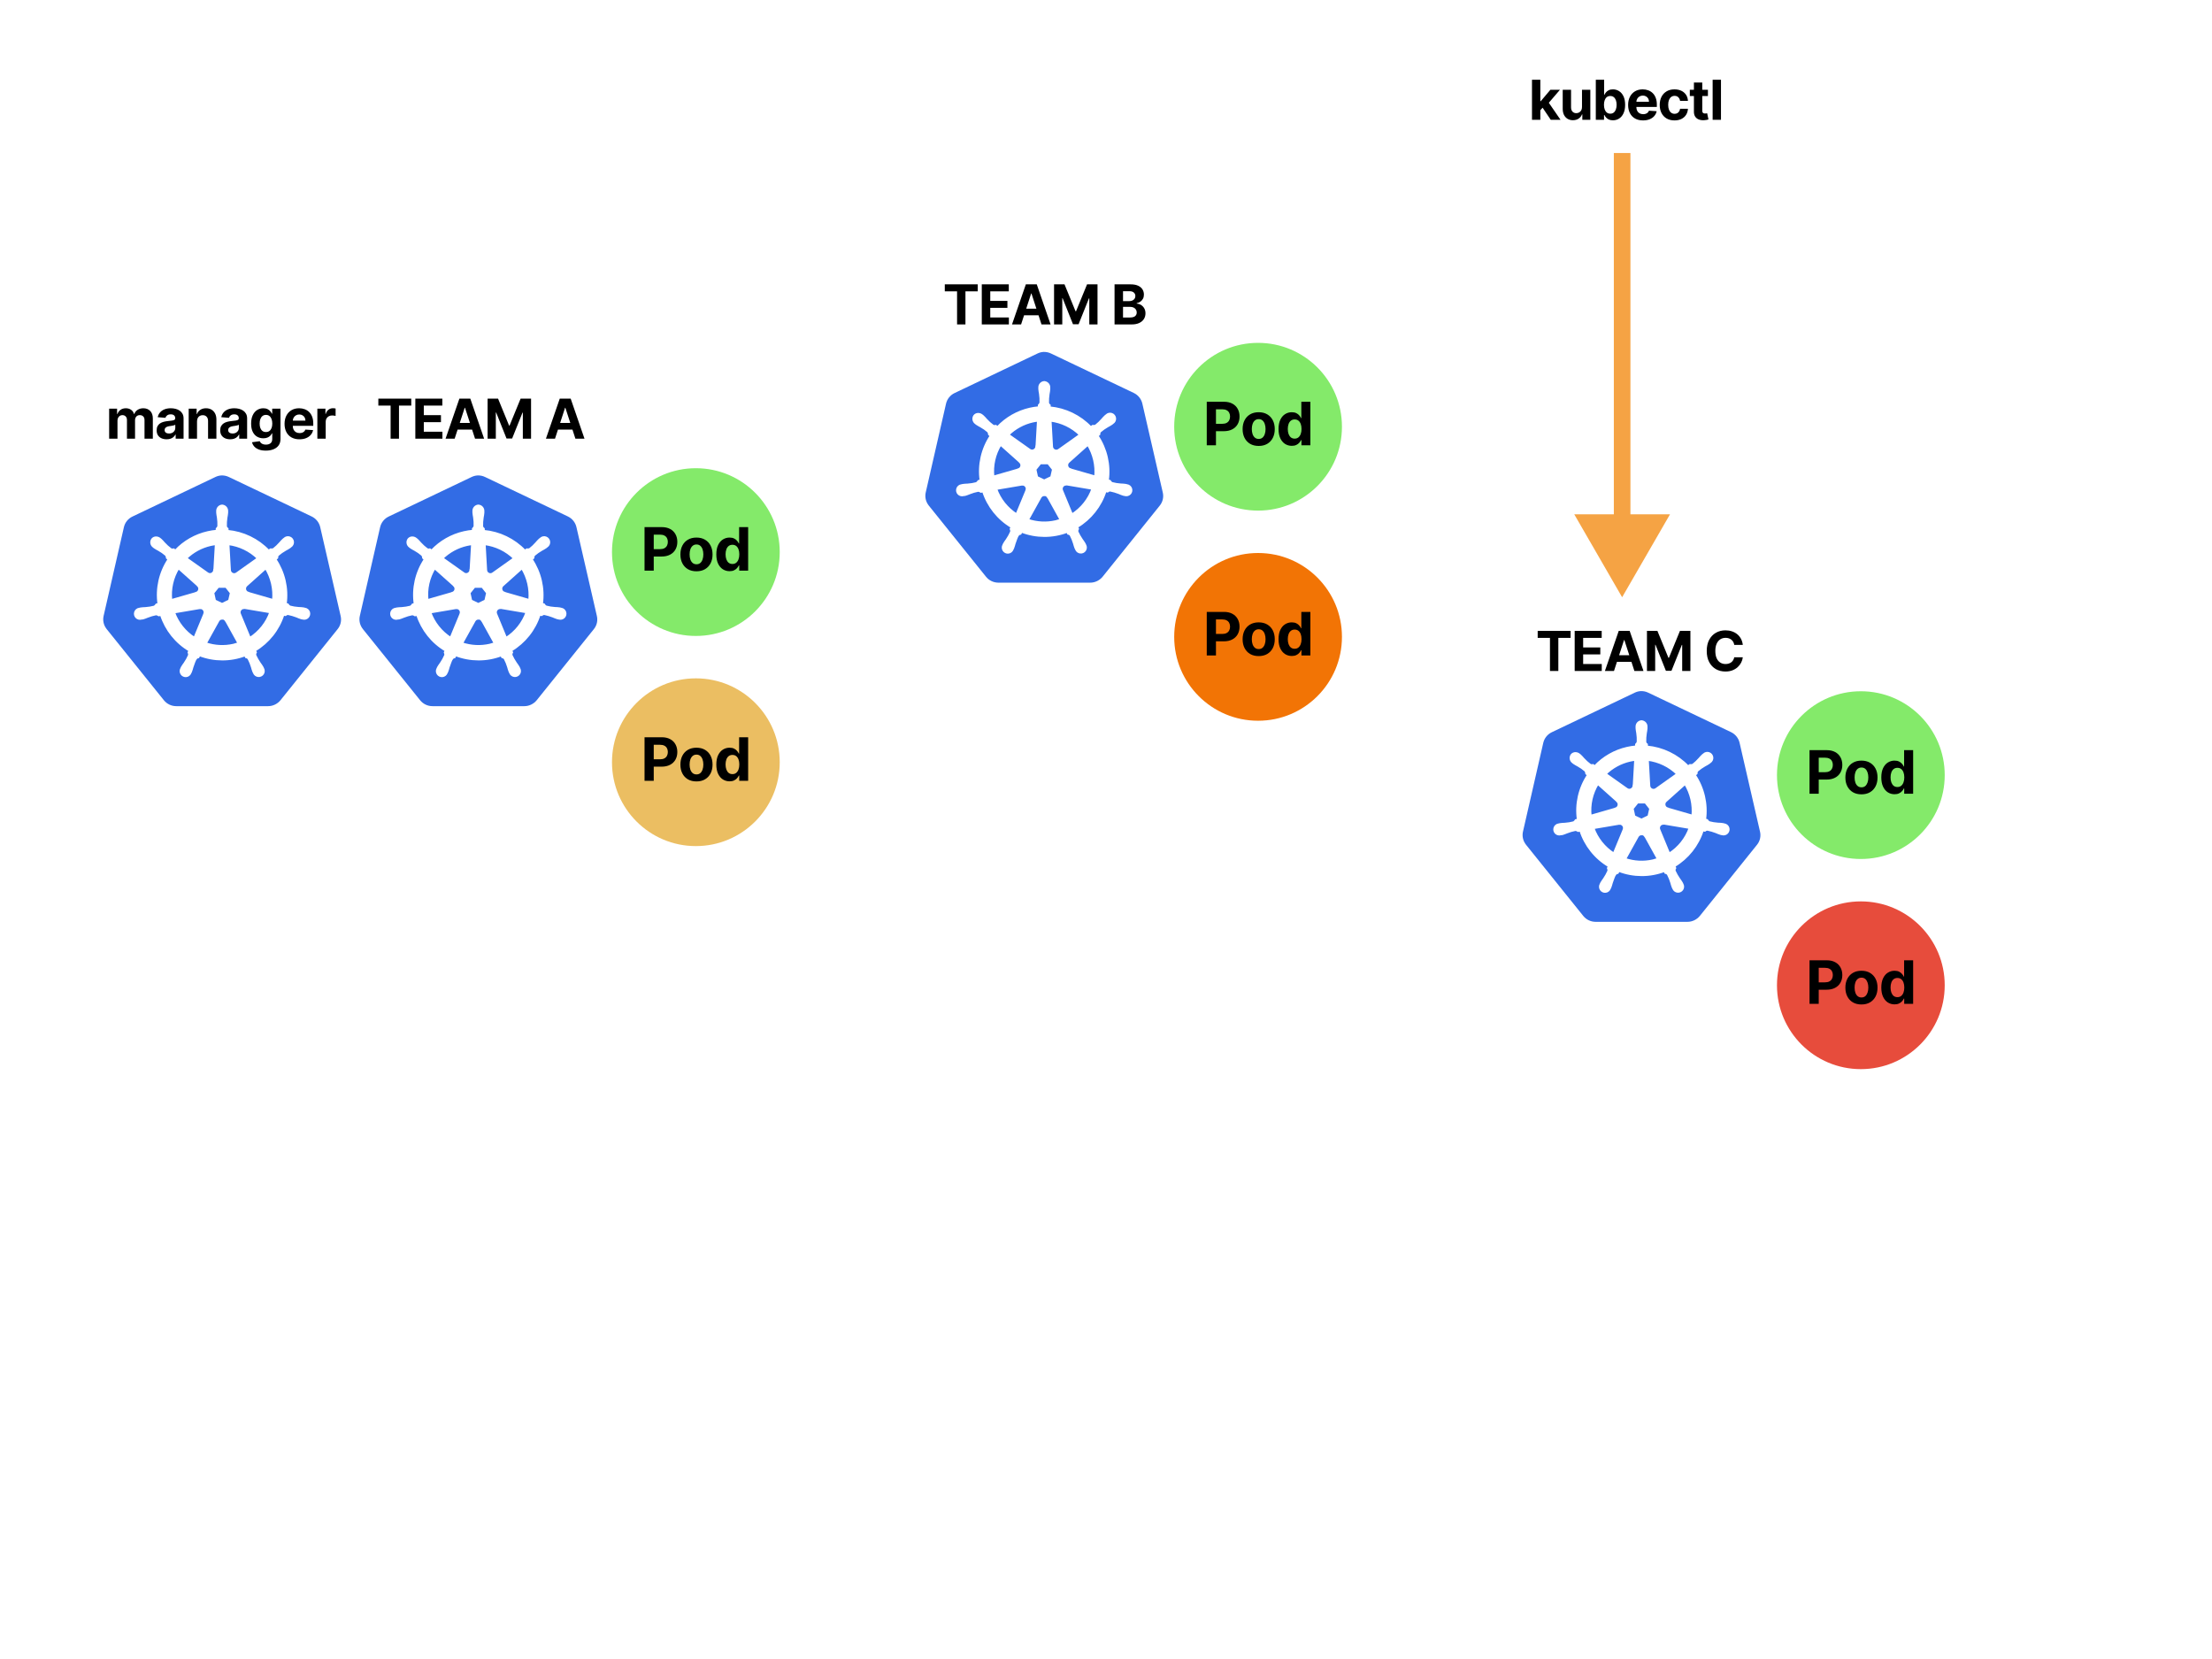 <svg width="1200" height="900" viewBox="0 0 1200 900" fill="none" xmlns="http://www.w3.org/2000/svg">
<g id="1407">
<rect width="1200" height="900" fill="white"/>
<path id="manager" d="M59.211 238V221.691H63.522V224.568H63.713C64.053 223.613 64.619 222.859 65.412 222.307C66.205 221.755 67.153 221.479 68.257 221.479C69.376 221.479 70.328 221.758 71.114 222.317C71.9 222.869 72.423 223.62 72.685 224.568H72.855C73.188 223.634 73.79 222.887 74.66 222.328C75.538 221.762 76.575 221.479 77.771 221.479C79.293 221.479 80.528 221.963 81.477 222.933C82.432 223.896 82.91 225.262 82.91 227.032V238H78.398V227.924C78.398 227.018 78.157 226.338 77.676 225.885C77.194 225.432 76.593 225.205 75.871 225.205C75.049 225.205 74.409 225.467 73.949 225.991C73.489 226.508 73.259 227.191 73.259 228.04V238H68.873V227.828C68.873 227.028 68.643 226.391 68.183 225.917C67.73 225.443 67.132 225.205 66.389 225.205C65.886 225.205 65.433 225.333 65.03 225.588C64.633 225.835 64.318 226.186 64.085 226.639C63.851 227.085 63.734 227.609 63.734 228.21V238H59.211ZM90.401 238.308C89.36 238.308 88.433 238.127 87.619 237.766C86.805 237.398 86.161 236.857 85.686 236.142C85.219 235.42 84.986 234.521 84.986 233.445C84.986 232.539 85.152 231.778 85.485 231.162C85.817 230.546 86.27 230.051 86.844 229.676C87.417 229.3 88.068 229.017 88.797 228.826C89.534 228.635 90.305 228.501 91.112 228.423C92.061 228.324 92.825 228.232 93.406 228.147C93.986 228.055 94.407 227.92 94.669 227.743C94.931 227.566 95.062 227.304 95.062 226.957V226.894C95.062 226.221 94.85 225.701 94.425 225.333C94.007 224.965 93.413 224.781 92.641 224.781C91.827 224.781 91.179 224.961 90.698 225.322C90.217 225.676 89.898 226.122 89.743 226.66L85.559 226.32C85.771 225.329 86.189 224.473 86.812 223.751C87.435 223.022 88.238 222.462 89.222 222.073C90.213 221.677 91.36 221.479 92.662 221.479C93.568 221.479 94.436 221.585 95.264 221.797C96.099 222.009 96.839 222.339 97.483 222.785C98.134 223.231 98.647 223.804 99.022 224.505C99.398 225.198 99.585 226.03 99.585 227V238H95.296V235.738H95.168C94.906 236.248 94.556 236.698 94.117 237.087C93.678 237.469 93.151 237.77 92.535 237.989C91.919 238.202 91.208 238.308 90.401 238.308ZM91.696 235.186C92.362 235.186 92.949 235.055 93.459 234.793C93.968 234.524 94.368 234.163 94.659 233.71C94.949 233.257 95.094 232.744 95.094 232.171V230.44C94.952 230.532 94.758 230.617 94.51 230.695C94.269 230.766 93.997 230.833 93.692 230.897C93.388 230.953 93.084 231.006 92.779 231.056C92.475 231.098 92.199 231.137 91.951 231.173C91.42 231.251 90.956 231.374 90.56 231.544C90.164 231.714 89.856 231.944 89.636 232.234C89.417 232.518 89.307 232.872 89.307 233.296C89.307 233.912 89.53 234.383 89.976 234.708C90.429 235.027 91.002 235.186 91.696 235.186ZM106.885 228.571V238H102.361V221.691H106.672V224.568H106.863C107.224 223.62 107.83 222.869 108.679 222.317C109.529 221.758 110.558 221.479 111.769 221.479C112.901 221.479 113.889 221.726 114.731 222.222C115.574 222.717 116.228 223.425 116.696 224.345C117.163 225.259 117.396 226.349 117.396 227.616V238H112.873V228.423C112.88 227.425 112.625 226.646 112.109 226.087C111.592 225.52 110.881 225.237 109.974 225.237C109.366 225.237 108.828 225.368 108.361 225.63C107.9 225.892 107.539 226.274 107.278 226.777C107.023 227.272 106.892 227.871 106.885 228.571ZM124.879 238.308C123.838 238.308 122.911 238.127 122.097 237.766C121.283 237.398 120.639 236.857 120.165 236.142C119.697 235.42 119.464 234.521 119.464 233.445C119.464 232.539 119.63 231.778 119.963 231.162C120.296 230.546 120.749 230.051 121.322 229.676C121.895 229.3 122.547 229.017 123.276 228.826C124.012 228.635 124.783 228.501 125.59 228.423C126.539 228.324 127.303 228.232 127.884 228.147C128.464 228.055 128.885 227.92 129.147 227.743C129.409 227.566 129.54 227.304 129.54 226.957V226.894C129.54 226.221 129.328 225.701 128.903 225.333C128.485 224.965 127.891 224.781 127.119 224.781C126.305 224.781 125.658 224.961 125.176 225.322C124.695 225.676 124.376 226.122 124.221 226.66L120.037 226.32C120.25 225.329 120.667 224.473 121.29 223.751C121.913 223.022 122.716 222.462 123.7 222.073C124.691 221.677 125.838 221.479 127.141 221.479C128.047 221.479 128.914 221.585 129.742 221.797C130.577 222.009 131.317 222.339 131.961 222.785C132.612 223.231 133.125 223.804 133.501 224.505C133.876 225.198 134.063 226.03 134.063 227V238H129.774V235.738H129.646C129.384 236.248 129.034 236.698 128.595 237.087C128.156 237.469 127.629 237.77 127.013 237.989C126.397 238.202 125.686 238.308 124.879 238.308ZM126.174 235.186C126.84 235.186 127.427 235.055 127.937 234.793C128.447 234.524 128.846 234.163 129.137 233.71C129.427 233.257 129.572 232.744 129.572 232.171V230.44C129.43 230.532 129.236 230.617 128.988 230.695C128.747 230.766 128.475 230.833 128.17 230.897C127.866 230.953 127.562 231.006 127.257 231.056C126.953 231.098 126.677 231.137 126.429 231.173C125.898 231.251 125.435 231.374 125.038 231.544C124.642 231.714 124.334 231.944 124.114 232.234C123.895 232.518 123.785 232.872 123.785 233.296C123.785 233.912 124.008 234.383 124.454 234.708C124.907 235.027 125.481 235.186 126.174 235.186ZM144.187 244.456C142.722 244.456 141.465 244.254 140.418 243.85C139.377 243.454 138.549 242.913 137.933 242.226C137.317 241.539 136.917 240.768 136.733 239.911L140.917 239.348C141.044 239.674 141.246 239.978 141.522 240.262C141.798 240.545 142.163 240.771 142.616 240.941C143.076 241.118 143.635 241.207 144.293 241.207C145.277 241.207 146.088 240.966 146.725 240.485C147.369 240.01 147.691 239.214 147.691 238.096V235.112H147.5C147.302 235.565 147.004 235.993 146.608 236.397C146.212 236.8 145.702 237.129 145.079 237.384C144.456 237.639 143.713 237.766 142.849 237.766C141.625 237.766 140.51 237.483 139.505 236.917C138.507 236.344 137.71 235.469 137.116 234.294C136.528 233.112 136.234 231.619 136.234 229.814C136.234 227.966 136.535 226.423 137.137 225.184C137.739 223.945 138.538 223.018 139.537 222.402C140.542 221.786 141.642 221.479 142.839 221.479C143.752 221.479 144.516 221.634 145.132 221.946C145.748 222.25 146.244 222.632 146.619 223.092C147.001 223.546 147.295 223.991 147.5 224.43H147.67V221.691H152.161V238.159C152.161 239.547 151.821 240.708 151.142 241.642C150.462 242.576 149.521 243.277 148.318 243.744C147.121 244.219 145.744 244.456 144.187 244.456ZM144.283 234.369C145.012 234.369 145.628 234.188 146.13 233.827C146.64 233.459 147.029 232.935 147.298 232.256C147.574 231.569 147.712 230.748 147.712 229.792C147.712 228.837 147.578 228.009 147.309 227.308C147.04 226.6 146.651 226.051 146.141 225.662C145.631 225.273 145.012 225.078 144.283 225.078C143.539 225.078 142.913 225.28 142.403 225.683C141.894 226.08 141.508 226.632 141.246 227.34C140.984 228.047 140.853 228.865 140.853 229.792C140.853 230.734 140.984 231.548 141.246 232.234C141.515 232.914 141.901 233.441 142.403 233.817C142.913 234.185 143.539 234.369 144.283 234.369ZM162.46 238.319C160.783 238.319 159.339 237.979 158.128 237.299C156.925 236.613 155.997 235.643 155.346 234.39C154.695 233.13 154.369 231.64 154.369 229.92C154.369 228.242 154.695 226.77 155.346 225.503C155.997 224.236 156.914 223.248 158.096 222.54C159.285 221.832 160.68 221.479 162.28 221.479C163.356 221.479 164.357 221.652 165.285 221.999C166.219 222.339 167.033 222.852 167.727 223.538C168.427 224.225 168.972 225.089 169.362 226.129C169.751 227.163 169.946 228.373 169.946 229.761V231.003H156.174V228.2H165.688C165.688 227.548 165.546 226.972 165.263 226.469C164.98 225.966 164.587 225.574 164.085 225.29C163.589 225 163.012 224.855 162.354 224.855C161.667 224.855 161.059 225.014 160.528 225.333C160.004 225.644 159.593 226.065 159.296 226.596C158.999 227.12 158.847 227.704 158.839 228.348V231.013C158.839 231.82 158.988 232.518 159.285 233.105C159.59 233.693 160.018 234.146 160.57 234.464C161.122 234.783 161.777 234.942 162.534 234.942C163.037 234.942 163.497 234.871 163.915 234.73C164.332 234.588 164.69 234.376 164.987 234.093C165.285 233.809 165.511 233.463 165.667 233.052L169.85 233.328C169.638 234.333 169.203 235.211 168.544 235.961C167.893 236.705 167.051 237.285 166.017 237.703C164.991 238.113 163.805 238.319 162.46 238.319ZM172.165 238V221.691H176.55V224.537H176.72C177.017 223.524 177.516 222.76 178.217 222.243C178.918 221.719 179.724 221.457 180.638 221.457C180.864 221.457 181.108 221.471 181.37 221.5C181.632 221.528 181.862 221.567 182.06 221.617V225.63C181.848 225.566 181.554 225.51 181.179 225.46C180.804 225.411 180.461 225.386 180.149 225.386C179.484 225.386 178.889 225.531 178.365 225.821C177.849 226.104 177.438 226.501 177.134 227.01C176.836 227.52 176.688 228.108 176.688 228.773V238H172.165Z" fill="black"/>
<path id="TEAM A" d="M205.248 220.045V216.255H223.107V220.045H216.45V238H211.905V220.045H205.248ZM225.315 238V216.255H239.968V220.045H229.913V225.227H239.214V229.017H229.913V234.209H240.01V238H225.315ZM246.638 238H241.711L249.218 216.255H255.143L262.639 238H257.713L252.266 221.224H252.096L246.638 238ZM246.33 229.453H257.967V233.041H246.33V229.453ZM264.524 216.255H270.194L276.182 230.865H276.437L282.425 216.255H288.095V238H283.636V223.846H283.455L277.828 237.894H274.791L269.164 223.793H268.983V238H264.524V216.255ZM301.086 238H296.159L303.666 216.255H309.59L317.087 238H312.16L306.713 221.224H306.543L301.086 238ZM300.778 229.453H312.415V233.041H300.778V229.453Z" fill="black"/>
<path id="TEAM C" d="M834.189 346.045V342.255H852.049V346.045H845.391V364H840.847V346.045H834.189ZM854.257 364V342.255H868.909V346.045H858.854V351.227H868.156V355.017H858.854V360.209H868.952V364H854.257ZM875.58 364H870.653L878.16 342.255H884.085L891.581 364H886.654L881.207 347.224H881.037L875.58 364ZM875.272 355.453H886.909V359.041H875.272V355.453ZM893.465 342.255H899.135L905.124 356.865H905.378L911.367 342.255H917.037V364H912.577V349.846H912.397L906.769 363.894H903.733L898.105 349.793H897.925V364H893.465V342.255ZM945.466 349.868H940.815C940.73 349.266 940.557 348.731 940.295 348.264C940.033 347.79 939.697 347.387 939.286 347.054C938.875 346.721 938.401 346.466 937.863 346.289C937.332 346.112 936.755 346.024 936.132 346.024C935.007 346.024 934.027 346.304 933.191 346.863C932.356 347.415 931.708 348.222 931.248 349.284C930.788 350.338 930.558 351.62 930.558 353.127C930.558 354.677 930.788 355.98 931.248 357.035C931.715 358.089 932.367 358.886 933.202 359.424C934.037 359.962 935.003 360.231 936.101 360.231C936.716 360.231 937.286 360.149 937.81 359.986C938.341 359.824 938.812 359.586 939.222 359.275C939.633 358.956 939.973 358.571 940.242 358.118C940.518 357.665 940.709 357.148 940.815 356.567L945.466 356.589C945.345 357.587 945.044 358.549 944.563 359.477C944.089 360.397 943.448 361.222 942.641 361.951C941.841 362.673 940.886 363.246 939.774 363.671C938.67 364.088 937.421 364.297 936.026 364.297C934.087 364.297 932.352 363.858 930.823 362.981C929.302 362.103 928.098 360.832 927.213 359.169C926.336 357.505 925.897 355.492 925.897 353.127C925.897 350.756 926.343 348.739 927.235 347.075C928.127 345.412 929.337 344.145 930.866 343.274C932.395 342.396 934.115 341.957 936.026 341.957C937.286 341.957 938.454 342.134 939.53 342.488C940.613 342.842 941.572 343.359 942.408 344.038C943.243 344.711 943.922 345.535 944.446 346.512C944.977 347.489 945.317 348.608 945.466 349.868Z" fill="black"/>
<g id="kubernetes-icon 2" clip-path="url(#clip0_6_5961)">
<path id="Vector" d="M566.097 190.919C564.943 190.987 563.815 191.286 562.779 191.798L517.851 213.228C515.505 214.345 513.8 216.469 513.215 219.001L502.218 267.098C501.694 269.355 502.117 271.722 503.427 273.657C503.58 273.89 503.742 274.116 503.911 274.334L534.951 312.929C536.592 314.945 539.055 316.102 541.651 316.089H591.437C594.042 316.093 596.509 314.88 598.145 312.893L629.17 274.289C630.798 272.274 631.407 269.613 630.782 267.09L619.713 218.952C619.128 216.421 617.415 214.296 615.077 213.18L570.221 191.802C568.928 191.164 567.497 190.861 566.057 190.919H566.097Z" fill="#326CE5"/>
<path id="Vector_2" d="M566.509 207.31C564.961 207.418 563.787 208.745 563.868 210.293V211.051C563.941 211.909 564.07 212.76 564.239 213.602C564.486 215.216 564.575 216.849 564.505 218.48C564.352 219.016 564.045 219.5 563.626 219.871L563.566 221.008C561.933 221.145 560.313 221.395 558.716 221.758C552 223.273 545.885 226.756 541.164 231.775L540.197 231.09C539.664 231.251 539.092 231.191 538.604 230.929C537.296 229.96 536.085 228.867 534.988 227.663C534.437 227.005 533.849 226.379 533.227 225.789L532.63 225.313C532.098 224.886 531.445 224.64 530.763 224.608C530.357 224.586 529.951 224.661 529.579 224.826C529.207 224.992 528.879 225.243 528.623 225.559C527.712 226.837 528.01 228.607 529.284 229.522L529.84 229.965C530.556 230.442 531.299 230.876 532.066 231.267C533.493 232.061 534.839 232.993 536.089 234.089C536.408 234.545 536.594 235.081 536.625 235.637L537.504 236.443C532.759 243.563 530.812 252.185 532.029 260.655L530.901 260.978C530.606 261.445 530.215 261.844 529.748 262.139C528.173 262.559 526.561 262.825 524.934 262.933C524.071 262.95 523.21 263.018 522.354 263.134L521.641 263.296H521.56C521.065 263.364 520.599 263.569 520.213 263.887C519.827 264.205 519.537 264.624 519.376 265.097C519.214 265.57 519.187 266.079 519.297 266.566C519.407 267.054 519.651 267.501 520 267.859C520.353 268.215 520.797 268.465 521.284 268.583C521.771 268.7 522.281 268.68 522.757 268.524H522.81L523.535 268.443C524.354 268.202 525.16 267.903 525.946 267.565C527.458 266.96 529.026 266.496 530.63 266.194C531.187 266.226 531.719 266.416 532.17 266.738L533.38 266.537C536 274.668 541.507 281.557 548.86 285.899L548.368 286.927C548.594 287.398 548.678 287.922 548.61 288.443C547.945 289.982 547.13 291.458 546.179 292.845C545.657 293.533 545.175 294.25 544.736 294.993L544.393 295.719C544.145 296.15 544.02 296.642 544.033 297.139C544.046 297.637 544.197 298.121 544.468 298.539C544.739 298.956 545.12 299.291 545.569 299.505C546.019 299.72 546.518 299.806 547.013 299.754C547.51 299.698 547.981 299.506 548.374 299.199C548.768 298.891 549.068 298.481 549.243 298.013L549.577 297.327C549.884 296.521 550.142 295.699 550.351 294.868C551.065 293.107 551.452 291.216 552.427 290.047C552.746 289.747 553.148 289.551 553.58 289.483L554.185 288.382C562.156 291.446 570.975 291.467 578.961 288.443L579.497 289.47C580.045 289.551 580.537 289.853 580.868 290.297C581.626 291.74 582.238 293.252 582.706 294.812C582.919 295.647 583.18 296.47 583.488 297.275L583.823 297.96C583.999 298.426 584.3 298.835 584.694 299.14C585.088 299.446 585.558 299.637 586.053 299.691C586.549 299.746 587.049 299.662 587.5 299.45C587.951 299.238 588.334 298.905 588.608 298.488C588.879 298.069 589.028 297.583 589.039 297.085C589.051 296.586 588.924 296.094 588.672 295.662L588.322 294.937C587.882 294.196 587.4 293.481 586.878 292.796C585.951 291.458 585.153 290.031 584.46 288.535C584.395 288.262 584.386 287.978 584.433 287.701C584.48 287.424 584.582 287.159 584.734 286.923C584.562 286.571 584.412 286.209 584.286 285.838C591.623 281.464 597.106 274.551 599.698 266.408L600.843 266.609C601.254 266.234 601.794 266.037 602.346 266.053C603.947 266.359 605.515 266.859 607.031 267.424C607.817 267.786 608.623 268.093 609.441 268.351C609.635 268.403 609.917 268.448 610.135 268.5H610.187C610.663 268.654 611.172 268.672 611.658 268.554C612.144 268.435 612.587 268.184 612.938 267.828C613.29 267.473 613.536 267.026 613.648 266.539C613.761 266.052 613.737 265.543 613.577 265.069C613.414 264.596 613.123 264.177 612.736 263.859C612.349 263.542 611.881 263.338 611.384 263.271L610.602 263.086C609.747 262.969 608.886 262.902 608.022 262.884C606.394 262.78 604.781 262.514 603.209 262.09C602.725 261.82 602.322 261.417 602.048 260.929L600.96 260.607C602.12 252.141 600.132 243.544 595.372 236.447L596.324 235.569C596.283 235.016 596.465 234.468 596.824 234.045C598.061 232.981 599.404 232.041 600.814 231.239C601.581 230.848 602.324 230.413 603.04 229.937L603.628 229.461C604.062 229.192 604.41 228.806 604.633 228.347C604.856 227.889 604.945 227.376 604.889 226.869C604.832 226.362 604.634 225.882 604.316 225.483C603.998 225.084 603.574 224.783 603.092 224.616C602.611 224.448 602.092 224.42 601.596 224.535C601.099 224.65 600.645 224.903 600.286 225.265L599.69 225.74C599.067 226.331 598.479 226.957 597.928 227.615C596.864 228.832 595.687 229.941 594.409 230.933C593.893 231.143 593.329 231.204 592.78 231.11L591.76 231.836C585.875 225.668 577.945 221.838 569.447 221.072C569.447 220.669 569.395 220.064 569.387 219.875C568.931 219.561 568.613 219.081 568.508 218.537C568.452 216.909 568.555 215.279 568.814 213.671C568.988 212.824 569.109 211.978 569.185 211.119V210.313C569.266 208.765 568.097 207.439 566.545 207.33L566.509 207.31ZM563.146 228.135L562.34 242.216H562.28C562.239 243.087 561.727 243.829 560.941 244.248C560.155 244.667 559.224 244.542 558.523 244.03L546.973 235.847C550.649 232.236 555.261 229.724 560.288 228.595C561.232 228.393 562.183 228.24 563.138 228.135H563.146ZM569.871 228.135C575.938 228.889 581.585 231.614 585.955 235.891L574.515 244.022C573.809 244.587 572.842 244.699 572.023 244.312C571.205 243.925 570.681 243.103 570.669 242.2L569.871 228.135ZM542.781 241.144L553.342 250.569V250.629C554 251.202 554.286 252.093 554.092 252.943C553.899 253.794 553.246 254.467 552.411 254.697V254.737L538.858 258.635C538.188 252.529 539.569 246.374 542.785 241.14L542.781 241.144ZM590.16 241.144C593.369 246.364 594.788 252.488 594.199 258.587L580.626 254.677V254.624C579.779 254.395 579.134 253.721 578.945 252.871C578.755 252.02 579.038 251.137 579.695 250.557L590.176 241.176L590.16 241.144ZM564.344 251.303H568.665L571.306 254.657L570.346 258.849L566.464 260.716L562.574 258.849L561.659 254.657L564.344 251.303ZM578.187 262.743C578.368 262.723 578.59 262.723 578.731 262.743L592.708 265.102C590.692 270.907 586.713 275.865 581.521 279.183L576.119 266.105C575.971 265.755 575.908 265.373 575.938 264.993C575.968 264.613 576.088 264.246 576.289 263.923C576.49 263.599 576.766 263.329 577.094 263.134C577.421 262.939 577.791 262.826 578.171 262.804L578.187 262.743ZM554.713 262.804C555.503 262.816 556.233 263.223 556.664 263.884C557.096 264.545 557.164 265.376 556.854 266.101V266.154L551.484 279.126C546.344 275.833 542.442 270.935 540.366 265.19L554.221 262.84C554.374 262.824 554.532 262.824 554.689 262.84L554.713 262.804ZM566.42 268.448C566.86 268.434 567.296 268.542 567.678 268.762C568.06 268.981 568.374 269.302 568.585 269.689H568.637L575.466 282.013L572.737 282.819C567.714 283.968 562.469 283.698 557.587 282.037L564.441 269.713C564.856 268.988 565.622 268.544 566.456 268.524L566.42 268.448Z" fill="white" stroke="white" stroke-width="1.168"/>
</g>
<g id="kubernetes-icon 5" clip-path="url(#clip1_6_5961)">
<path id="Vector_3" d="M890.097 374.919C888.943 374.987 887.815 375.286 886.779 375.798L841.851 397.228C839.505 398.345 837.8 400.469 837.215 403.001L826.218 451.098C825.694 453.355 826.117 455.722 827.427 457.657C827.58 457.89 827.742 458.116 827.911 458.334L858.951 496.929C860.592 498.945 863.055 500.102 865.651 500.089H915.437C918.042 500.093 920.509 498.88 922.145 496.893L953.17 458.289C954.798 456.274 955.407 453.613 954.782 451.09L943.713 402.952C943.128 400.421 941.415 398.296 939.077 397.18L894.221 375.802C892.928 375.164 891.497 374.861 890.057 374.919H890.097Z" fill="#326CE5"/>
<path id="Vector_4" d="M890.509 391.31C888.961 391.418 887.787 392.745 887.868 394.293V395.051C887.941 395.909 888.07 396.76 888.239 397.602C888.486 399.216 888.575 400.849 888.505 402.48C888.352 403.016 888.045 403.5 887.626 403.871L887.566 405.008C885.933 405.145 884.313 405.395 882.716 405.758C876 407.273 869.885 410.756 865.164 415.775L864.197 415.09C863.664 415.251 863.092 415.191 862.604 414.929C861.296 413.96 860.085 412.867 858.988 411.663C858.437 411.005 857.849 410.379 857.227 409.789L856.63 409.313C856.098 408.886 855.445 408.64 854.763 408.608C854.357 408.586 853.951 408.661 853.579 408.826C853.207 408.992 852.879 409.243 852.623 409.559C851.712 410.837 852.01 412.607 853.284 413.522L853.84 413.965C854.556 414.442 855.299 414.876 856.066 415.267C857.493 416.061 858.839 416.993 860.089 418.089C860.408 418.545 860.594 419.081 860.625 419.637L861.504 420.443C856.759 427.563 854.812 436.185 856.029 444.655L854.901 444.978C854.606 445.445 854.215 445.844 853.748 446.139C852.173 446.559 850.561 446.825 848.934 446.933C848.071 446.95 847.21 447.018 846.354 447.134L845.641 447.296H845.56C845.065 447.364 844.599 447.569 844.213 447.887C843.827 448.205 843.537 448.624 843.376 449.097C843.214 449.57 843.187 450.079 843.297 450.566C843.407 451.054 843.651 451.501 844 451.859C844.353 452.215 844.797 452.465 845.284 452.583C845.771 452.7 846.281 452.68 846.757 452.524H846.81L847.535 452.443C848.354 452.202 849.16 451.903 849.946 451.565C851.458 450.96 853.026 450.496 854.63 450.194C855.187 450.226 855.719 450.416 856.17 450.738L857.38 450.537C860 458.668 865.507 465.557 872.86 469.899L872.368 470.927C872.594 471.398 872.678 471.922 872.61 472.443C871.945 473.982 871.13 475.458 870.179 476.845C869.657 477.533 869.175 478.25 868.736 478.993L868.393 479.719C868.145 480.15 868.02 480.642 868.033 481.139C868.046 481.637 868.197 482.121 868.468 482.539C868.739 482.956 869.12 483.291 869.569 483.505C870.019 483.72 870.518 483.806 871.013 483.754C871.51 483.698 871.981 483.506 872.374 483.199C872.768 482.891 873.068 482.481 873.243 482.013L873.577 481.327C873.884 480.521 874.142 479.699 874.351 478.868C875.065 477.107 875.452 475.216 876.427 474.047C876.746 473.747 877.148 473.551 877.58 473.483L878.185 472.382C886.156 475.446 894.975 475.467 902.961 472.443L903.497 473.47C904.045 473.551 904.537 473.853 904.868 474.297C905.626 475.74 906.238 477.252 906.706 478.812C906.919 479.647 907.18 480.47 907.488 481.275L907.823 481.96C907.999 482.426 908.3 482.835 908.694 483.14C909.088 483.446 909.558 483.637 910.053 483.691C910.549 483.746 911.049 483.662 911.5 483.45C911.951 483.238 912.334 482.905 912.608 482.488C912.879 482.069 913.028 481.583 913.039 481.085C913.051 480.586 912.924 480.094 912.672 479.662L912.322 478.937C911.882 478.196 911.4 477.481 910.878 476.796C909.951 475.458 909.153 474.031 908.46 472.535C908.395 472.262 908.386 471.978 908.433 471.701C908.48 471.424 908.582 471.159 908.734 470.923C908.562 470.571 908.412 470.209 908.286 469.838C915.623 465.464 921.106 458.551 923.698 450.408L924.843 450.609C925.254 450.234 925.794 450.037 926.346 450.053C927.947 450.359 929.515 450.859 931.031 451.424C931.817 451.786 932.623 452.093 933.441 452.351C933.635 452.403 933.917 452.448 934.135 452.5H934.187C934.663 452.654 935.172 452.672 935.658 452.554C936.144 452.435 936.587 452.184 936.938 451.828C937.29 451.473 937.536 451.026 937.648 450.539C937.761 450.052 937.737 449.543 937.577 449.069C937.414 448.596 937.123 448.177 936.736 447.859C936.349 447.542 935.881 447.338 935.384 447.271L934.602 447.086C933.747 446.969 932.886 446.902 932.022 446.884C930.394 446.78 928.781 446.514 927.209 446.09C926.725 445.82 926.322 445.417 926.048 444.929L924.96 444.607C926.12 436.141 924.132 427.544 919.372 420.447L920.324 419.569C920.283 419.016 920.465 418.468 920.824 418.045C922.061 416.981 923.404 416.041 924.814 415.239C925.581 414.848 926.324 414.413 927.04 413.937L927.628 413.461C928.062 413.192 928.41 412.806 928.633 412.347C928.856 411.889 928.945 411.376 928.889 410.869C928.832 410.362 928.634 409.882 928.316 409.483C927.998 409.084 927.574 408.783 927.092 408.616C926.611 408.448 926.092 408.42 925.596 408.535C925.099 408.65 924.645 408.903 924.286 409.265L923.69 409.74C923.067 410.331 922.479 410.957 921.928 411.615C920.864 412.832 919.687 413.941 918.409 414.933C917.893 415.143 917.329 415.204 916.78 415.11L915.76 415.836C909.875 409.668 901.945 405.838 893.447 405.072C893.447 404.669 893.395 404.064 893.387 403.875C892.931 403.561 892.613 403.081 892.508 402.537C892.452 400.909 892.555 399.279 892.814 397.671C892.988 396.824 893.109 395.978 893.185 395.119V394.313C893.266 392.765 892.097 391.439 890.545 391.33L890.509 391.31ZM887.146 412.135L886.34 426.216H886.28C886.239 427.087 885.727 427.829 884.941 428.248C884.155 428.667 883.224 428.542 882.523 428.03L870.973 419.847C874.649 416.236 879.261 413.724 884.288 412.595C885.232 412.393 886.183 412.24 887.138 412.135H887.146ZM893.871 412.135C899.938 412.889 905.585 415.614 909.955 419.891L898.515 428.022C897.809 428.587 896.842 428.699 896.023 428.312C895.205 427.925 894.681 427.103 894.669 426.2L893.871 412.135ZM866.781 425.144L877.342 434.569V434.629C878 435.202 878.286 436.093 878.092 436.943C877.899 437.794 877.246 438.467 876.411 438.697V438.737L862.858 442.635C862.188 436.529 863.569 430.374 866.785 425.14L866.781 425.144ZM914.16 425.144C917.369 430.364 918.788 436.488 918.199 442.587L904.626 438.677V438.624C903.779 438.395 903.134 437.721 902.945 436.871C902.755 436.02 903.038 435.137 903.695 434.557L914.176 425.176L914.16 425.144ZM888.344 435.303H892.665L895.306 438.657L894.346 442.849L890.464 444.716L886.574 442.849L885.659 438.657L888.344 435.303ZM902.187 446.743C902.368 446.723 902.59 446.723 902.731 446.743L916.708 449.102C914.692 454.907 910.713 459.865 905.521 463.183L900.119 450.105C899.971 449.755 899.908 449.373 899.938 448.993C899.968 448.613 900.088 448.246 900.289 447.923C900.49 447.599 900.766 447.329 901.094 447.134C901.421 446.939 901.791 446.826 902.171 446.804L902.187 446.743ZM878.713 446.804C879.503 446.816 880.233 447.223 880.664 447.884C881.096 448.545 881.164 449.376 880.854 450.101V450.154L875.484 463.126C870.344 459.833 866.442 454.935 864.366 449.19L878.221 446.84C878.374 446.824 878.532 446.824 878.689 446.84L878.713 446.804ZM890.42 452.448C890.86 452.434 891.296 452.542 891.678 452.762C892.06 452.981 892.374 453.302 892.585 453.689H892.637L899.466 466.013L896.737 466.819C891.714 467.968 886.469 467.698 881.587 466.037L888.441 453.713C888.856 452.988 889.622 452.544 890.456 452.524L890.42 452.448Z" fill="white" stroke="white" stroke-width="1.168"/>
</g>
<g id="kubernetes-icon 4" clip-path="url(#clip2_6_5961)">
<path id="Vector_5" d="M120.097 257.919C118.943 257.987 117.815 258.286 116.779 258.798L71.851 280.228C69.505 281.345 67.799 283.469 67.215 286.001L56.218 334.098C55.694 336.355 56.117 338.722 57.427 340.657C57.58 340.89 57.742 341.116 57.911 341.334L88.951 379.929C90.592 381.945 93.055 383.102 95.651 383.089H145.437C148.042 383.093 150.509 381.88 152.145 379.893L183.17 341.289C184.798 339.274 185.407 336.613 184.782 334.09L173.713 285.952C173.128 283.421 171.415 281.296 169.077 280.18L124.221 258.802C122.928 258.164 121.497 257.861 120.057 257.919H120.097Z" fill="#326CE5"/>
<path id="Vector_6" d="M120.509 274.31C118.961 274.418 117.787 275.745 117.868 277.293V278.051C117.941 278.909 118.07 279.76 118.239 280.602C118.486 282.216 118.575 283.849 118.505 285.48C118.352 286.016 118.045 286.5 117.626 286.871L117.566 288.008C115.933 288.145 114.313 288.395 112.716 288.758C106 290.273 99.885 293.756 95.164 298.775L94.197 298.09C93.665 298.251 93.092 298.191 92.604 297.929C91.296 296.96 90.085 295.867 88.988 294.663C88.437 294.005 87.849 293.379 87.227 292.789L86.63 292.313C86.098 291.886 85.445 291.64 84.763 291.608C84.357 291.586 83.951 291.661 83.579 291.826C83.207 291.992 82.879 292.243 82.623 292.559C81.712 293.837 82.01 295.607 83.284 296.522L83.84 296.965C84.556 297.442 85.299 297.876 86.066 298.267C87.493 299.061 88.839 299.993 90.089 301.089C90.408 301.545 90.594 302.081 90.625 302.637L91.504 303.443C86.759 310.563 84.812 319.185 86.029 327.655L84.9 327.978C84.606 328.445 84.215 328.844 83.748 329.139C82.173 329.559 80.561 329.825 78.934 329.933C78.071 329.95 77.21 330.018 76.354 330.134L75.641 330.296H75.56C75.065 330.364 74.599 330.569 74.213 330.887C73.827 331.205 73.537 331.624 73.376 332.097C73.214 332.57 73.187 333.079 73.297 333.566C73.407 334.054 73.651 334.501 74 334.859C74.353 335.215 74.797 335.465 75.284 335.583C75.771 335.7 76.281 335.68 76.757 335.524H76.81L77.535 335.443C78.354 335.202 79.16 334.903 79.946 334.565C81.458 333.96 83.026 333.496 84.63 333.194C85.187 333.226 85.719 333.416 86.17 333.738L87.38 333.537C90 341.668 95.507 348.557 102.86 352.899L102.368 353.927C102.594 354.398 102.678 354.922 102.61 355.443C101.945 356.982 101.13 358.458 100.179 359.845C99.657 360.533 99.175 361.25 98.736 361.993L98.393 362.719C98.144 363.15 98.02 363.642 98.033 364.139C98.046 364.637 98.197 365.121 98.468 365.539C98.739 365.956 99.12 366.291 99.569 366.505C100.019 366.72 100.518 366.806 101.013 366.754C101.51 366.698 101.981 366.506 102.374 366.199C102.768 365.891 103.068 365.481 103.243 365.013L103.577 364.327C103.884 363.521 104.142 362.699 104.351 361.868C105.065 360.107 105.452 358.216 106.427 357.047C106.746 356.747 107.148 356.551 107.58 356.483L108.185 355.382C116.156 358.446 124.975 358.467 132.961 355.443L133.497 356.47C134.045 356.551 134.537 356.853 134.868 357.297C135.626 358.74 136.238 360.252 136.706 361.812C136.919 362.647 137.18 363.47 137.488 364.275L137.823 364.96C137.999 365.426 138.3 365.835 138.694 366.14C139.088 366.446 139.558 366.637 140.053 366.691C140.549 366.746 141.049 366.662 141.5 366.45C141.951 366.238 142.334 365.905 142.608 365.488C142.879 365.069 143.028 364.583 143.039 364.085C143.051 363.586 142.924 363.094 142.672 362.662L142.322 361.937C141.882 361.196 141.4 360.481 140.878 359.796C139.951 358.458 139.153 357.031 138.46 355.535C138.395 355.262 138.386 354.978 138.433 354.701C138.48 354.424 138.582 354.159 138.734 353.923C138.562 353.571 138.412 353.209 138.286 352.838C145.623 348.464 151.106 341.551 153.698 333.408L154.843 333.609C155.254 333.234 155.794 333.037 156.346 333.053C157.947 333.359 159.515 333.859 161.031 334.424C161.817 334.786 162.623 335.093 163.441 335.351C163.635 335.403 163.917 335.448 164.135 335.5H164.187C164.663 335.654 165.172 335.672 165.658 335.554C166.144 335.435 166.587 335.184 166.938 334.828C167.29 334.473 167.536 334.026 167.648 333.539C167.761 333.052 167.737 332.543 167.577 332.069C167.414 331.596 167.123 331.177 166.736 330.859C166.349 330.542 165.881 330.338 165.384 330.271L164.602 330.086C163.747 329.969 162.886 329.902 162.022 329.884C160.394 329.78 158.781 329.514 157.209 329.09C156.725 328.82 156.322 328.417 156.048 327.929L154.96 327.607C156.12 319.141 154.132 310.544 149.372 303.447L150.324 302.569C150.283 302.016 150.465 301.468 150.824 301.045C152.061 299.981 153.404 299.041 154.814 298.239C155.581 297.848 156.324 297.413 157.04 296.937L157.628 296.461C158.062 296.192 158.41 295.806 158.633 295.347C158.856 294.889 158.945 294.376 158.889 293.869C158.832 293.362 158.634 292.882 158.316 292.483C157.998 292.084 157.574 291.783 157.092 291.616C156.611 291.448 156.092 291.42 155.596 291.535C155.099 291.65 154.645 291.903 154.286 292.265L153.69 292.74C153.067 293.331 152.479 293.957 151.928 294.615C150.864 295.832 149.687 296.941 148.409 297.933C147.893 298.143 147.329 298.204 146.78 298.11L145.76 298.836C139.875 292.668 131.945 288.838 123.447 288.072C123.447 287.669 123.395 287.064 123.387 286.875C122.931 286.561 122.613 286.081 122.508 285.537C122.452 283.909 122.555 282.279 122.814 280.671C122.988 279.824 123.109 278.978 123.185 278.119V277.313C123.266 275.765 122.097 274.439 120.545 274.33L120.509 274.31ZM117.146 295.135L116.34 309.216H116.28C116.239 310.087 115.727 310.829 114.941 311.248C114.155 311.667 113.224 311.542 112.523 311.03L100.973 302.847C104.649 299.236 109.261 296.724 114.288 295.595C115.232 295.393 116.183 295.24 117.138 295.135H117.146ZM123.871 295.135C129.938 295.889 135.585 298.614 139.955 302.891L128.515 311.022C127.809 311.587 126.842 311.699 126.023 311.312C125.205 310.925 124.681 310.103 124.669 309.2L123.871 295.135ZM96.781 308.144L107.342 317.569V317.629C108 318.202 108.286 319.093 108.092 319.943C107.899 320.794 107.246 321.467 106.411 321.697V321.737L92.858 325.635C92.188 319.529 93.569 313.374 96.785 308.14L96.781 308.144ZM144.16 308.144C147.369 313.364 148.788 319.488 148.199 325.587L134.626 321.677V321.624C133.779 321.395 133.134 320.721 132.945 319.871C132.755 319.02 133.038 318.137 133.695 317.557L144.176 308.176L144.16 308.144ZM118.344 318.303H122.665L125.306 321.657L124.346 325.849L120.464 327.716L116.574 325.849L115.659 321.657L118.344 318.303ZM132.187 329.743C132.368 329.723 132.59 329.723 132.731 329.743L146.708 332.102C144.692 337.907 140.713 342.865 135.521 346.183L130.119 333.105C129.971 332.755 129.908 332.373 129.938 331.993C129.968 331.613 130.088 331.246 130.289 330.923C130.49 330.599 130.766 330.329 131.094 330.134C131.421 329.939 131.791 329.826 132.171 329.804L132.187 329.743ZM108.713 329.804C109.503 329.816 110.233 330.223 110.664 330.884C111.096 331.545 111.164 332.376 110.854 333.101V333.154L105.484 346.126C100.344 342.833 96.442 337.935 94.366 332.19L108.221 329.84C108.374 329.824 108.532 329.824 108.689 329.84L108.713 329.804ZM120.42 335.448C120.86 335.434 121.296 335.542 121.678 335.762C122.06 335.981 122.374 336.302 122.585 336.689H122.637L129.466 349.013L126.737 349.819C121.714 350.968 116.469 350.698 111.587 349.037L118.441 336.713C118.856 335.988 119.622 335.544 120.456 335.524L120.42 335.448Z" fill="white" stroke="white" stroke-width="1.168"/>
</g>
<g id="kubernetes-icon 3" clip-path="url(#clip3_6_5961)">
<path id="Vector_7" d="M259.097 257.919C257.943 257.987 256.815 258.286 255.779 258.798L210.851 280.228C208.505 281.345 206.8 283.469 206.215 286.001L195.218 334.098C194.694 336.355 195.117 338.722 196.427 340.657C196.58 340.89 196.742 341.116 196.911 341.334L227.951 379.929C229.592 381.945 232.055 383.102 234.651 383.089H284.437C287.042 383.093 289.509 381.88 291.145 379.893L322.17 341.289C323.798 339.274 324.407 336.613 323.782 334.09L312.713 285.952C312.128 283.421 310.415 281.296 308.077 280.18L263.221 258.802C261.928 258.164 260.497 257.861 259.057 257.919H259.097Z" fill="#326CE5"/>
<path id="Vector_8" d="M259.509 274.31C257.961 274.418 256.787 275.745 256.868 277.293V278.051C256.941 278.909 257.07 279.76 257.239 280.602C257.486 282.216 257.575 283.849 257.505 285.48C257.352 286.016 257.045 286.5 256.626 286.871L256.566 288.008C254.933 288.145 253.313 288.395 251.716 288.758C245 290.273 238.885 293.756 234.164 298.775L233.197 298.09C232.664 298.251 232.092 298.191 231.604 297.929C230.296 296.96 229.085 295.867 227.988 294.663C227.437 294.005 226.849 293.379 226.227 292.789L225.63 292.313C225.098 291.886 224.445 291.64 223.763 291.608C223.357 291.586 222.951 291.661 222.579 291.826C222.207 291.992 221.879 292.243 221.623 292.559C220.712 293.837 221.01 295.607 222.284 296.522L222.84 296.965C223.556 297.442 224.299 297.876 225.066 298.267C226.493 299.061 227.839 299.993 229.089 301.089C229.408 301.545 229.594 302.081 229.625 302.637L230.504 303.443C225.759 310.563 223.812 319.185 225.029 327.655L223.901 327.978C223.606 328.445 223.215 328.844 222.748 329.139C221.173 329.559 219.561 329.825 217.934 329.933C217.071 329.95 216.21 330.018 215.354 330.134L214.641 330.296H214.56C214.065 330.364 213.599 330.569 213.213 330.887C212.827 331.205 212.537 331.624 212.376 332.097C212.214 332.57 212.187 333.079 212.297 333.566C212.407 334.054 212.651 334.501 213 334.859C213.353 335.215 213.797 335.465 214.284 335.583C214.771 335.7 215.281 335.68 215.757 335.524H215.81L216.535 335.443C217.354 335.202 218.16 334.903 218.946 334.565C220.458 333.96 222.026 333.496 223.63 333.194C224.187 333.226 224.719 333.416 225.17 333.738L226.38 333.537C229 341.668 234.507 348.557 241.86 352.899L241.368 353.927C241.594 354.398 241.678 354.922 241.61 355.443C240.945 356.982 240.13 358.458 239.179 359.845C238.657 360.533 238.175 361.25 237.736 361.993L237.393 362.719C237.145 363.15 237.02 363.642 237.033 364.139C237.046 364.637 237.197 365.121 237.468 365.539C237.739 365.956 238.12 366.291 238.569 366.505C239.019 366.72 239.518 366.806 240.013 366.754C240.51 366.698 240.981 366.506 241.374 366.199C241.768 365.891 242.068 365.481 242.243 365.013L242.577 364.327C242.884 363.521 243.142 362.699 243.351 361.868C244.065 360.107 244.452 358.216 245.427 357.047C245.746 356.747 246.148 356.551 246.58 356.483L247.185 355.382C255.156 358.446 263.975 358.467 271.961 355.443L272.497 356.47C273.045 356.551 273.537 356.853 273.868 357.297C274.626 358.74 275.238 360.252 275.706 361.812C275.919 362.647 276.18 363.47 276.488 364.275L276.823 364.96C276.999 365.426 277.3 365.835 277.694 366.14C278.088 366.446 278.558 366.637 279.053 366.691C279.549 366.746 280.049 366.662 280.5 366.45C280.951 366.238 281.334 365.905 281.608 365.488C281.879 365.069 282.028 364.583 282.039 364.085C282.051 363.586 281.924 363.094 281.672 362.662L281.322 361.937C280.882 361.196 280.4 360.481 279.878 359.796C278.951 358.458 278.153 357.031 277.46 355.535C277.395 355.262 277.386 354.978 277.433 354.701C277.48 354.424 277.582 354.159 277.734 353.923C277.562 353.571 277.412 353.209 277.286 352.838C284.623 348.464 290.106 341.551 292.698 333.408L293.843 333.609C294.254 333.234 294.794 333.037 295.346 333.053C296.947 333.359 298.515 333.859 300.031 334.424C300.817 334.786 301.623 335.093 302.441 335.351C302.635 335.403 302.917 335.448 303.135 335.5H303.187C303.663 335.654 304.172 335.672 304.658 335.554C305.144 335.435 305.587 335.184 305.938 334.828C306.29 334.473 306.536 334.026 306.648 333.539C306.761 333.052 306.737 332.543 306.577 332.069C306.414 331.596 306.123 331.177 305.736 330.859C305.349 330.542 304.881 330.338 304.384 330.271L303.602 330.086C302.747 329.969 301.886 329.902 301.022 329.884C299.394 329.78 297.781 329.514 296.209 329.09C295.725 328.82 295.322 328.417 295.048 327.929L293.96 327.607C295.12 319.141 293.132 310.544 288.372 303.447L289.324 302.569C289.283 302.016 289.465 301.468 289.824 301.045C291.061 299.981 292.404 299.041 293.814 298.239C294.581 297.848 295.324 297.413 296.04 296.937L296.628 296.461C297.062 296.192 297.41 295.806 297.633 295.347C297.856 294.889 297.945 294.376 297.889 293.869C297.832 293.362 297.634 292.882 297.316 292.483C296.998 292.084 296.574 291.783 296.092 291.616C295.611 291.448 295.092 291.42 294.596 291.535C294.099 291.65 293.645 291.903 293.286 292.265L292.69 292.74C292.067 293.331 291.479 293.957 290.928 294.615C289.864 295.832 288.687 296.941 287.409 297.933C286.893 298.143 286.329 298.204 285.78 298.11L284.76 298.836C278.875 292.668 270.945 288.838 262.447 288.072C262.447 287.669 262.395 287.064 262.387 286.875C261.931 286.561 261.613 286.081 261.508 285.537C261.452 283.909 261.555 282.279 261.814 280.671C261.988 279.824 262.109 278.978 262.185 278.119V277.313C262.266 275.765 261.097 274.439 259.545 274.33L259.509 274.31ZM256.146 295.135L255.34 309.216H255.28C255.239 310.087 254.727 310.829 253.941 311.248C253.155 311.667 252.224 311.542 251.523 311.03L239.973 302.847C243.649 299.236 248.261 296.724 253.288 295.595C254.232 295.393 255.183 295.24 256.138 295.135H256.146ZM262.871 295.135C268.938 295.889 274.585 298.614 278.955 302.891L267.515 311.022C266.809 311.587 265.842 311.699 265.023 311.312C264.205 310.925 263.681 310.103 263.669 309.2L262.871 295.135ZM235.781 308.144L246.342 317.569V317.629C247 318.202 247.286 319.093 247.092 319.943C246.899 320.794 246.246 321.467 245.411 321.697V321.737L231.858 325.635C231.188 319.529 232.569 313.374 235.785 308.14L235.781 308.144ZM283.16 308.144C286.369 313.364 287.788 319.488 287.199 325.587L273.626 321.677V321.624C272.779 321.395 272.134 320.721 271.945 319.871C271.755 319.02 272.038 318.137 272.695 317.557L283.176 308.176L283.16 308.144ZM257.344 318.303H261.665L264.306 321.657L263.346 325.849L259.464 327.716L255.574 325.849L254.659 321.657L257.344 318.303ZM271.187 329.743C271.368 329.723 271.59 329.723 271.731 329.743L285.708 332.102C283.692 337.907 279.713 342.865 274.521 346.183L269.119 333.105C268.971 332.755 268.908 332.373 268.938 331.993C268.968 331.613 269.088 331.246 269.289 330.923C269.49 330.599 269.766 330.329 270.094 330.134C270.421 329.939 270.791 329.826 271.171 329.804L271.187 329.743ZM247.713 329.804C248.503 329.816 249.233 330.223 249.664 330.884C250.096 331.545 250.164 332.376 249.854 333.101V333.154L244.484 346.126C239.344 342.833 235.442 337.935 233.366 332.19L247.221 329.84C247.374 329.824 247.532 329.824 247.689 329.84L247.713 329.804ZM259.42 335.448C259.86 335.434 260.296 335.542 260.678 335.762C261.06 335.981 261.374 336.302 261.585 336.689H261.637L268.466 349.013L265.737 349.819C260.714 350.968 255.469 350.698 250.587 349.037L257.441 336.713C257.856 335.988 258.622 335.544 259.456 335.524L259.42 335.448Z" fill="white" stroke="white" stroke-width="1.168"/>
</g>
<path id="TEAM B" d="M512.547 158.045V154.255H530.406V158.045H523.749V176H519.205V158.045H512.547ZM532.615 176V154.255H547.267V158.045H537.212V163.227H546.513V167.017H537.212V172.209H547.31V176H532.615ZM553.938 176H549.011L556.518 154.255H562.442L569.939 176H565.012L559.565 159.224H559.395L553.938 176ZM553.63 167.453H565.267V171.041H553.63V167.453ZM571.823 154.255H577.493L583.481 168.865H583.736L589.725 154.255H595.395V176H590.935V161.846H590.755L585.127 175.894H582.09L576.463 161.793H576.282V176H571.823V154.255ZM604.637 176V154.255H613.343C614.943 154.255 616.278 154.492 617.346 154.966C618.415 155.44 619.219 156.099 619.757 156.941C620.295 157.776 620.564 158.739 620.564 159.829C620.564 160.678 620.394 161.425 620.054 162.069C619.714 162.706 619.247 163.23 618.652 163.641C618.065 164.044 617.392 164.331 616.635 164.501V164.713C617.463 164.749 618.238 164.982 618.96 165.414C619.689 165.846 620.28 166.451 620.734 167.23C621.187 168.001 621.413 168.921 621.413 169.99C621.413 171.144 621.126 172.174 620.553 173.08C619.987 173.979 619.148 174.69 618.037 175.214C616.925 175.738 615.556 176 613.927 176H604.637ZM609.234 172.241H612.982C614.264 172.241 615.198 171.997 615.786 171.509C616.373 171.013 616.667 170.355 616.667 169.534C616.667 168.932 616.522 168.401 616.232 167.941C615.941 167.481 615.527 167.12 614.989 166.858C614.458 166.596 613.825 166.465 613.089 166.465H609.234V172.241ZM609.234 163.354H612.643C613.273 163.354 613.832 163.244 614.32 163.025C614.816 162.798 615.205 162.48 615.488 162.069C615.778 161.659 615.924 161.167 615.924 160.593C615.924 159.808 615.644 159.174 615.085 158.693C614.533 158.211 613.747 157.971 612.728 157.971H609.234V163.354Z" fill="black"/>
<path id="kubectl" d="M835.195 60.307L835.206 54.881H835.864L841.088 48.691H846.28L839.262 56.888H838.189L835.195 60.307ZM831.097 65V43.255H835.62V65H831.097ZM841.29 65L836.49 57.897L839.506 54.701L846.588 65H841.29ZM858.225 58.056V48.691H862.748V65H858.405V62.038H858.235C857.867 62.993 857.255 63.761 856.399 64.342C855.549 64.922 854.512 65.212 853.288 65.212C852.197 65.212 851.238 64.965 850.41 64.469C849.582 63.974 848.934 63.269 848.467 62.356C848.007 61.443 847.773 60.349 847.766 59.075V48.691H852.289V58.268C852.297 59.231 852.555 59.992 853.065 60.551C853.574 61.11 854.257 61.39 855.114 61.39C855.659 61.39 856.169 61.266 856.643 61.018C857.117 60.764 857.499 60.388 857.79 59.893C858.087 59.397 858.232 58.785 858.225 58.056ZM865.718 65V43.255H870.241V51.43H870.379C870.578 50.992 870.864 50.545 871.239 50.093C871.622 49.632 872.117 49.25 872.726 48.946C873.342 48.634 874.106 48.479 875.019 48.479C876.209 48.479 877.306 48.79 878.311 49.413C879.316 50.029 880.119 50.96 880.721 52.205C881.323 53.444 881.624 54.998 881.624 56.867C881.624 58.686 881.33 60.222 880.742 61.475C880.162 62.721 879.369 63.666 878.364 64.31C877.366 64.947 876.247 65.265 875.009 65.265C874.131 65.265 873.384 65.12 872.768 64.83C872.16 64.54 871.661 64.175 871.271 63.736C870.882 63.291 870.585 62.841 870.379 62.388H870.178V65H865.718ZM870.146 56.846C870.146 57.815 870.28 58.661 870.549 59.383C870.818 60.105 871.208 60.668 871.717 61.071C872.227 61.468 872.846 61.666 873.575 61.666C874.311 61.666 874.934 61.464 875.444 61.061C875.954 60.65 876.339 60.084 876.601 59.362C876.87 58.633 877.005 57.794 877.005 56.846C877.005 55.904 876.874 55.076 876.612 54.361C876.35 53.646 875.964 53.087 875.455 52.683C874.945 52.28 874.319 52.078 873.575 52.078C872.839 52.078 872.216 52.273 871.707 52.662C871.204 53.051 870.818 53.603 870.549 54.318C870.28 55.033 870.146 55.876 870.146 56.846ZM891.341 65.319C889.664 65.319 888.22 64.979 887.009 64.299C885.806 63.613 884.879 62.643 884.227 61.39C883.576 60.13 883.25 58.64 883.25 56.92C883.25 55.242 883.576 53.77 884.227 52.503C884.879 51.236 885.795 50.248 886.977 49.54C888.167 48.833 889.561 48.479 891.161 48.479C892.237 48.479 893.238 48.652 894.166 48.999C895.1 49.339 895.914 49.852 896.608 50.538C897.309 51.225 897.854 52.089 898.243 53.129C898.632 54.163 898.827 55.373 898.827 56.761V58.003H885.056V55.2H894.569C894.569 54.548 894.428 53.971 894.144 53.469C893.861 52.966 893.468 52.574 892.966 52.29C892.47 52 891.893 51.855 891.235 51.855C890.548 51.855 889.94 52.014 889.409 52.333C888.885 52.644 888.474 53.066 888.177 53.596C887.88 54.12 887.728 54.704 887.721 55.348V58.013C887.721 58.82 887.869 59.518 888.167 60.105C888.471 60.693 888.899 61.146 889.451 61.464C890.003 61.783 890.658 61.942 891.416 61.942C891.918 61.942 892.378 61.871 892.796 61.73C893.214 61.588 893.571 61.376 893.868 61.093C894.166 60.809 894.392 60.463 894.548 60.052L898.731 60.328C898.519 61.333 898.084 62.211 897.425 62.961C896.774 63.705 895.932 64.285 894.898 64.703C893.872 65.113 892.686 65.319 891.341 65.319ZM908.414 65.319C906.744 65.319 905.307 64.965 904.104 64.257C902.907 63.542 901.987 62.551 901.343 61.284C900.706 60.017 900.387 58.559 900.387 56.909C900.387 55.239 900.709 53.773 901.354 52.513C902.005 51.246 902.929 50.259 904.125 49.551C905.321 48.836 906.744 48.479 908.393 48.479C909.816 48.479 911.062 48.737 912.131 49.254C913.2 49.77 914.045 50.496 914.668 51.43C915.291 52.365 915.635 53.462 915.698 54.722H911.43C911.31 53.908 910.991 53.253 910.474 52.758C909.965 52.255 909.296 52.004 908.468 52.004C907.767 52.004 907.154 52.195 906.631 52.577C906.114 52.952 905.71 53.501 905.42 54.223C905.13 54.945 904.985 55.819 904.985 56.846C904.985 57.886 905.126 58.771 905.41 59.5C905.7 60.229 906.107 60.785 906.631 61.167C907.154 61.549 907.767 61.74 908.468 61.74C908.984 61.74 909.448 61.634 909.859 61.422C910.276 61.209 910.619 60.901 910.888 60.498C911.165 60.087 911.345 59.596 911.43 59.022H915.698C915.628 60.268 915.288 61.365 914.679 62.314C914.077 63.255 913.246 63.991 912.184 64.522C911.122 65.053 909.866 65.319 908.414 65.319ZM926.536 48.691V52.089H916.715V48.691H926.536ZM918.944 44.783H923.468V59.988C923.468 60.406 923.531 60.732 923.659 60.965C923.786 61.192 923.963 61.351 924.19 61.443C924.423 61.535 924.692 61.581 924.997 61.581C925.209 61.581 925.421 61.563 925.634 61.528C925.846 61.486 926.009 61.454 926.122 61.432L926.833 64.798C926.607 64.869 926.288 64.95 925.878 65.043C925.467 65.142 924.968 65.202 924.381 65.223C923.291 65.265 922.335 65.12 921.514 64.788C920.7 64.455 920.066 63.938 919.613 63.237C919.16 62.537 918.937 61.652 918.944 60.583V44.783ZM933.623 43.255V65H929.1V43.255H933.623Z" fill="black"/>
<path id="Vector 1" d="M880 324L905.981 279H854.019L880 324ZM875.5 83V283.5H884.5V83H875.5Z" fill="#F5A344"/>
<g id="Group 2">
<circle id="Ellipse 1" cx="377.5" cy="299.5" r="45.5" fill="#84EA6A"/>
<path id="Pod" d="M349.66 309.576V285.954H358.98C360.772 285.954 362.298 286.296 363.559 286.98C364.82 287.657 365.782 288.599 366.443 289.806C367.112 291.006 367.446 292.39 367.446 293.959C367.446 295.527 367.108 296.911 366.431 298.111C365.755 299.311 364.774 300.245 363.49 300.914C362.214 301.583 360.668 301.917 358.853 301.917H352.913V297.915H358.046C359.007 297.915 359.799 297.75 360.422 297.419C361.052 297.081 361.522 296.615 361.829 296.023C362.144 295.423 362.302 294.735 362.302 293.959C362.302 293.174 362.144 292.49 361.829 291.905C361.522 291.313 361.052 290.856 360.422 290.533C359.791 290.202 358.992 290.037 358.023 290.037H354.655V309.576H349.66ZM377.831 309.922C376.039 309.922 374.49 309.542 373.182 308.78C371.883 308.011 370.879 306.942 370.172 305.574C369.464 304.197 369.111 302.602 369.111 300.787C369.111 298.957 369.464 297.357 370.172 295.989C370.879 294.612 371.883 293.543 373.182 292.782C374.49 292.013 376.039 291.629 377.831 291.629C379.622 291.629 381.168 292.013 382.468 292.782C383.775 293.543 384.782 294.612 385.49 295.989C386.197 297.357 386.551 298.957 386.551 300.787C386.551 302.602 386.197 304.197 385.49 305.574C384.782 306.942 383.775 308.011 382.468 308.78C381.168 309.542 379.622 309.922 377.831 309.922ZM377.854 306.116C378.669 306.116 379.349 305.885 379.895 305.424C380.441 304.955 380.853 304.316 381.13 303.509C381.414 302.702 381.556 301.783 381.556 300.752C381.556 299.722 381.414 298.803 381.13 297.996C380.853 297.188 380.441 296.55 379.895 296.081C379.349 295.612 378.669 295.377 377.854 295.377C377.031 295.377 376.339 295.612 375.778 296.081C375.224 296.55 374.805 297.188 374.52 297.996C374.243 298.803 374.105 299.722 374.105 300.752C374.105 301.783 374.243 302.702 374.52 303.509C374.805 304.316 375.224 304.955 375.778 305.424C376.339 305.885 377.031 306.116 377.854 306.116ZM395.787 309.865C394.442 309.865 393.223 309.518 392.131 308.826C391.047 308.127 390.185 307.1 389.547 305.747C388.917 304.386 388.601 302.717 388.601 300.741C388.601 298.711 388.928 297.023 389.582 295.677C390.235 294.324 391.104 293.313 392.189 292.644C393.281 291.967 394.476 291.629 395.776 291.629C396.768 291.629 397.594 291.798 398.256 292.136C398.925 292.467 399.463 292.882 399.871 293.382C400.286 293.874 400.601 294.358 400.816 294.835H400.966V285.954H405.868V309.576H401.024V306.739H400.816C400.586 307.231 400.259 307.719 399.836 308.204C399.421 308.68 398.879 309.076 398.21 309.392C397.548 309.707 396.741 309.865 395.787 309.865ZM397.345 305.954C398.137 305.954 398.806 305.739 399.352 305.308C399.905 304.87 400.328 304.259 400.62 303.474C400.92 302.69 401.07 301.771 401.07 300.718C401.07 299.664 400.924 298.749 400.632 297.973C400.34 297.196 399.917 296.596 399.363 296.173C398.809 295.75 398.137 295.539 397.345 295.539C396.537 295.539 395.857 295.758 395.303 296.196C394.749 296.635 394.33 297.242 394.046 298.019C393.761 298.795 393.619 299.695 393.619 300.718C393.619 301.748 393.761 302.659 394.046 303.451C394.338 304.236 394.757 304.851 395.303 305.297C395.857 305.735 396.537 305.954 397.345 305.954Z" fill="black"/>
</g>
<g id="Group 3">
<circle id="Ellipse 1_2" cx="682.5" cy="231.5" r="45.5" fill="#84EA6A"/>
<path id="Pod_2" d="M654.66 241.576V217.954H663.98C665.772 217.954 667.298 218.296 668.559 218.98C669.82 219.657 670.782 220.599 671.443 221.806C672.112 223.006 672.446 224.39 672.446 225.959C672.446 227.527 672.108 228.911 671.431 230.111C670.755 231.311 669.774 232.245 668.49 232.914C667.214 233.583 665.668 233.917 663.853 233.917H657.913V229.915H663.046C664.007 229.915 664.799 229.75 665.422 229.419C666.052 229.081 666.522 228.615 666.829 228.023C667.144 227.423 667.302 226.735 667.302 225.959C667.302 225.174 667.144 224.49 666.829 223.905C666.522 223.313 666.052 222.856 665.422 222.533C664.791 222.202 663.992 222.037 663.023 222.037H659.655V241.576H654.66ZM682.831 241.922C681.039 241.922 679.49 241.542 678.182 240.78C676.883 240.011 675.879 238.942 675.172 237.574C674.464 236.197 674.111 234.602 674.111 232.787C674.111 230.957 674.464 229.357 675.172 227.989C675.879 226.612 676.883 225.543 678.182 224.782C679.49 224.013 681.039 223.629 682.831 223.629C684.622 223.629 686.168 224.013 687.468 224.782C688.775 225.543 689.782 226.612 690.49 227.989C691.197 229.357 691.551 230.957 691.551 232.787C691.551 234.602 691.197 236.197 690.49 237.574C689.782 238.942 688.775 240.011 687.468 240.78C686.168 241.542 684.622 241.922 682.831 241.922ZM682.854 238.116C683.669 238.116 684.349 237.885 684.895 237.424C685.441 236.955 685.853 236.316 686.13 235.509C686.414 234.702 686.556 233.783 686.556 232.752C686.556 231.722 686.414 230.803 686.13 229.996C685.853 229.188 685.441 228.55 684.895 228.081C684.349 227.612 683.669 227.377 682.854 227.377C682.031 227.377 681.339 227.612 680.778 228.081C680.224 228.55 679.805 229.188 679.52 229.996C679.243 230.803 679.105 231.722 679.105 232.752C679.105 233.783 679.243 234.702 679.52 235.509C679.805 236.316 680.224 236.955 680.778 237.424C681.339 237.885 682.031 238.116 682.854 238.116ZM700.787 241.865C699.442 241.865 698.223 241.518 697.131 240.826C696.047 240.127 695.185 239.1 694.547 237.747C693.917 236.386 693.601 234.717 693.601 232.741C693.601 230.711 693.928 229.023 694.582 227.677C695.235 226.324 696.104 225.313 697.189 224.644C698.281 223.967 699.476 223.629 700.776 223.629C701.768 223.629 702.594 223.798 703.256 224.136C703.925 224.467 704.463 224.882 704.871 225.382C705.286 225.874 705.601 226.358 705.816 226.835H705.966V217.954H710.868V241.576H706.024V238.739H705.816C705.586 239.231 705.259 239.719 704.836 240.204C704.421 240.68 703.879 241.076 703.21 241.392C702.548 241.707 701.741 241.865 700.787 241.865ZM702.345 237.954C703.137 237.954 703.806 237.739 704.352 237.308C704.905 236.87 705.328 236.259 705.62 235.474C705.92 234.69 706.07 233.771 706.07 232.718C706.07 231.664 705.924 230.749 705.632 229.973C705.34 229.196 704.917 228.596 704.363 228.173C703.809 227.75 703.137 227.539 702.345 227.539C701.537 227.539 700.857 227.758 700.303 228.196C699.749 228.635 699.33 229.242 699.046 230.019C698.761 230.795 698.619 231.695 698.619 232.718C698.619 233.748 698.761 234.659 699.046 235.451C699.338 236.236 699.757 236.851 700.303 237.297C700.857 237.735 701.537 237.954 702.345 237.954Z" fill="black"/>
</g>
<g id="Group 4">
<circle id="Ellipse 1_3" cx="1009.5" cy="420.5" r="45.5" fill="#84EA6A"/>
<path id="Pod_3" d="M981.66 430.576V406.954H990.98C992.772 406.954 994.298 407.296 995.559 407.98C996.82 408.657 997.782 409.599 998.443 410.806C999.112 412.006 999.446 413.39 999.446 414.959C999.446 416.527 999.108 417.911 998.431 419.111C997.755 420.311 996.774 421.245 995.49 421.914C994.214 422.583 992.668 422.917 990.853 422.917H984.913V418.915H990.046C991.007 418.915 991.799 418.75 992.422 418.419C993.052 418.081 993.522 417.615 993.829 417.023C994.144 416.423 994.302 415.735 994.302 414.959C994.302 414.174 994.144 413.49 993.829 412.905C993.522 412.313 993.052 411.856 992.422 411.533C991.791 411.202 990.992 411.037 990.023 411.037H986.655V430.576H981.66ZM1009.83 430.922C1008.04 430.922 1006.49 430.542 1005.18 429.78C1003.88 429.011 1002.88 427.942 1002.17 426.574C1001.46 425.197 1001.11 423.602 1001.11 421.787C1001.11 419.957 1001.46 418.357 1002.17 416.989C1002.88 415.612 1003.88 414.543 1005.18 413.782C1006.49 413.013 1008.04 412.629 1009.83 412.629C1011.62 412.629 1013.17 413.013 1014.47 413.782C1015.77 414.543 1016.78 415.612 1017.49 416.989C1018.2 418.357 1018.55 419.957 1018.55 421.787C1018.55 423.602 1018.2 425.197 1017.49 426.574C1016.78 427.942 1015.77 429.011 1014.47 429.78C1013.17 430.542 1011.62 430.922 1009.83 430.922ZM1009.85 427.116C1010.67 427.116 1011.35 426.885 1011.9 426.424C1012.44 425.955 1012.85 425.316 1013.13 424.509C1013.41 423.702 1013.56 422.783 1013.56 421.752C1013.56 420.722 1013.41 419.803 1013.13 418.996C1012.85 418.188 1012.44 417.55 1011.9 417.081C1011.35 416.612 1010.67 416.377 1009.85 416.377C1009.03 416.377 1008.34 416.612 1007.78 417.081C1007.22 417.55 1006.8 418.188 1006.52 418.996C1006.24 419.803 1006.11 420.722 1006.11 421.752C1006.11 422.783 1006.24 423.702 1006.52 424.509C1006.8 425.316 1007.22 425.955 1007.78 426.424C1008.34 426.885 1009.03 427.116 1009.85 427.116ZM1027.79 430.865C1026.44 430.865 1025.22 430.518 1024.13 429.826C1023.05 429.127 1022.19 428.1 1021.55 426.747C1020.92 425.386 1020.6 423.717 1020.6 421.741C1020.6 419.711 1020.93 418.023 1021.58 416.677C1022.24 415.324 1023.1 414.313 1024.19 413.644C1025.28 412.967 1026.48 412.629 1027.78 412.629C1028.77 412.629 1029.59 412.798 1030.26 413.136C1030.92 413.467 1031.46 413.882 1031.87 414.382C1032.29 414.874 1032.6 415.358 1032.82 415.835H1032.97V406.954H1037.87V430.576H1033.02V427.739H1032.82C1032.59 428.231 1032.26 428.719 1031.84 429.204C1031.42 429.68 1030.88 430.076 1030.21 430.392C1029.55 430.707 1028.74 430.865 1027.79 430.865ZM1029.34 426.954C1030.14 426.954 1030.81 426.739 1031.35 426.308C1031.91 425.87 1032.33 425.259 1032.62 424.474C1032.92 423.69 1033.07 422.771 1033.07 421.718C1033.07 420.664 1032.92 419.749 1032.63 418.973C1032.34 418.196 1031.92 417.596 1031.36 417.173C1030.81 416.75 1030.14 416.539 1029.34 416.539C1028.54 416.539 1027.86 416.758 1027.3 417.196C1026.75 417.635 1026.33 418.242 1026.05 419.019C1025.76 419.795 1025.62 420.695 1025.62 421.718C1025.62 422.748 1025.76 423.659 1026.05 424.451C1026.34 425.236 1026.76 425.851 1027.3 426.297C1027.86 426.735 1028.54 426.954 1029.34 426.954Z" fill="black"/>
</g>
<g id="Group 5">
<circle id="Ellipse 1_4" cx="377.5" cy="413.5" r="45.5" fill="#EBBE62"/>
<path id="Pod_4" d="M349.66 423.576V399.954H358.98C360.772 399.954 362.298 400.296 363.559 400.98C364.82 401.657 365.782 402.599 366.443 403.806C367.112 405.006 367.446 406.39 367.446 407.959C367.446 409.527 367.108 410.911 366.431 412.111C365.755 413.311 364.774 414.245 363.49 414.914C362.214 415.583 360.668 415.917 358.853 415.917H352.913V411.915H358.046C359.007 411.915 359.799 411.75 360.422 411.419C361.052 411.081 361.522 410.615 361.829 410.023C362.144 409.423 362.302 408.735 362.302 407.959C362.302 407.174 362.144 406.49 361.829 405.905C361.522 405.313 361.052 404.856 360.422 404.533C359.791 404.202 358.992 404.037 358.023 404.037H354.655V423.576H349.66ZM377.831 423.922C376.039 423.922 374.49 423.542 373.182 422.78C371.883 422.011 370.879 420.942 370.172 419.574C369.464 418.197 369.111 416.602 369.111 414.787C369.111 412.957 369.464 411.357 370.172 409.989C370.879 408.612 371.883 407.543 373.182 406.782C374.49 406.013 376.039 405.629 377.831 405.629C379.622 405.629 381.168 406.013 382.468 406.782C383.775 407.543 384.782 408.612 385.49 409.989C386.197 411.357 386.551 412.957 386.551 414.787C386.551 416.602 386.197 418.197 385.49 419.574C384.782 420.942 383.775 422.011 382.468 422.78C381.168 423.542 379.622 423.922 377.831 423.922ZM377.854 420.116C378.669 420.116 379.349 419.885 379.895 419.424C380.441 418.955 380.853 418.316 381.13 417.509C381.414 416.702 381.556 415.783 381.556 414.752C381.556 413.722 381.414 412.803 381.13 411.996C380.853 411.188 380.441 410.55 379.895 410.081C379.349 409.612 378.669 409.377 377.854 409.377C377.031 409.377 376.339 409.612 375.778 410.081C375.224 410.55 374.805 411.188 374.52 411.996C374.243 412.803 374.105 413.722 374.105 414.752C374.105 415.783 374.243 416.702 374.52 417.509C374.805 418.316 375.224 418.955 375.778 419.424C376.339 419.885 377.031 420.116 377.854 420.116ZM395.787 423.865C394.442 423.865 393.223 423.518 392.131 422.826C391.047 422.127 390.185 421.1 389.547 419.747C388.917 418.386 388.601 416.717 388.601 414.741C388.601 412.711 388.928 411.023 389.582 409.677C390.235 408.324 391.104 407.313 392.189 406.644C393.281 405.967 394.476 405.629 395.776 405.629C396.768 405.629 397.594 405.798 398.256 406.136C398.925 406.467 399.463 406.882 399.871 407.382C400.286 407.874 400.601 408.358 400.816 408.835H400.966V399.954H405.868V423.576H401.024V420.739H400.816C400.586 421.231 400.259 421.719 399.836 422.204C399.421 422.68 398.879 423.076 398.21 423.392C397.548 423.707 396.741 423.865 395.787 423.865ZM397.345 419.954C398.137 419.954 398.806 419.739 399.352 419.308C399.905 418.87 400.328 418.259 400.62 417.474C400.92 416.69 401.07 415.771 401.07 414.718C401.07 413.664 400.924 412.749 400.632 411.973C400.34 411.196 399.917 410.596 399.363 410.173C398.809 409.75 398.137 409.539 397.345 409.539C396.537 409.539 395.857 409.758 395.303 410.196C394.749 410.635 394.33 411.242 394.046 412.019C393.761 412.795 393.619 413.695 393.619 414.718C393.619 415.748 393.761 416.659 394.046 417.451C394.338 418.236 394.757 418.851 395.303 419.297C395.857 419.735 396.537 419.954 397.345 419.954Z" fill="black"/>
</g>
<g id="Group 6">
<circle id="Ellipse 1_5" cx="682.5" cy="345.5" r="45.5" fill="#F27405"/>
<path id="Pod_5" d="M654.66 355.576V331.954H663.98C665.772 331.954 667.298 332.296 668.559 332.98C669.82 333.657 670.782 334.599 671.443 335.806C672.112 337.006 672.446 338.39 672.446 339.959C672.446 341.527 672.108 342.911 671.431 344.111C670.755 345.311 669.774 346.245 668.49 346.914C667.214 347.583 665.668 347.917 663.853 347.917H657.913V343.915H663.046C664.007 343.915 664.799 343.75 665.422 343.419C666.052 343.081 666.522 342.615 666.829 342.023C667.144 341.423 667.302 340.735 667.302 339.959C667.302 339.174 667.144 338.49 666.829 337.905C666.522 337.313 666.052 336.856 665.422 336.533C664.791 336.202 663.992 336.037 663.023 336.037H659.655V355.576H654.66ZM682.831 355.922C681.039 355.922 679.49 355.542 678.182 354.78C676.883 354.011 675.879 352.942 675.172 351.574C674.464 350.197 674.111 348.602 674.111 346.787C674.111 344.957 674.464 343.357 675.172 341.989C675.879 340.612 676.883 339.543 678.182 338.782C679.49 338.013 681.039 337.629 682.831 337.629C684.622 337.629 686.168 338.013 687.468 338.782C688.775 339.543 689.782 340.612 690.49 341.989C691.197 343.357 691.551 344.957 691.551 346.787C691.551 348.602 691.197 350.197 690.49 351.574C689.782 352.942 688.775 354.011 687.468 354.78C686.168 355.542 684.622 355.922 682.831 355.922ZM682.854 352.116C683.669 352.116 684.349 351.885 684.895 351.424C685.441 350.955 685.853 350.316 686.13 349.509C686.414 348.702 686.556 347.783 686.556 346.752C686.556 345.722 686.414 344.803 686.13 343.996C685.853 343.188 685.441 342.55 684.895 342.081C684.349 341.612 683.669 341.377 682.854 341.377C682.031 341.377 681.339 341.612 680.778 342.081C680.224 342.55 679.805 343.188 679.52 343.996C679.243 344.803 679.105 345.722 679.105 346.752C679.105 347.783 679.243 348.702 679.52 349.509C679.805 350.316 680.224 350.955 680.778 351.424C681.339 351.885 682.031 352.116 682.854 352.116ZM700.787 355.865C699.442 355.865 698.223 355.518 697.131 354.826C696.047 354.127 695.185 353.1 694.547 351.747C693.917 350.386 693.601 348.717 693.601 346.741C693.601 344.711 693.928 343.023 694.582 341.677C695.235 340.324 696.104 339.313 697.189 338.644C698.281 337.967 699.476 337.629 700.776 337.629C701.768 337.629 702.594 337.798 703.256 338.136C703.925 338.467 704.463 338.882 704.871 339.382C705.286 339.874 705.601 340.358 705.816 340.835H705.966V331.954H710.868V355.576H706.024V352.739H705.816C705.586 353.231 705.259 353.719 704.836 354.204C704.421 354.68 703.879 355.076 703.21 355.392C702.548 355.707 701.741 355.865 700.787 355.865ZM702.345 351.954C703.137 351.954 703.806 351.739 704.352 351.308C704.905 350.87 705.328 350.259 705.62 349.474C705.92 348.69 706.07 347.771 706.07 346.718C706.07 345.664 705.924 344.749 705.632 343.973C705.34 343.196 704.917 342.596 704.363 342.173C703.809 341.75 703.137 341.539 702.345 341.539C701.537 341.539 700.857 341.758 700.303 342.196C699.749 342.635 699.33 343.242 699.046 344.019C698.761 344.795 698.619 345.695 698.619 346.718C698.619 347.748 698.761 348.659 699.046 349.451C699.338 350.236 699.757 350.851 700.303 351.297C700.857 351.735 701.537 351.954 702.345 351.954Z" fill="black"/>
</g>
<g id="Group 7">
<circle id="Ellipse 1_6" cx="1009.5" cy="534.5" r="45.5" fill="#E74C3C"/>
<path id="Pod_6" d="M981.66 544.576V520.954H990.98C992.772 520.954 994.298 521.296 995.559 521.98C996.82 522.657 997.782 523.599 998.443 524.806C999.112 526.006 999.446 527.39 999.446 528.959C999.446 530.527 999.108 531.911 998.431 533.111C997.755 534.311 996.774 535.245 995.49 535.914C994.214 536.583 992.668 536.917 990.853 536.917H984.913V532.915H990.046C991.007 532.915 991.799 532.75 992.422 532.419C993.052 532.081 993.522 531.615 993.829 531.023C994.144 530.423 994.302 529.735 994.302 528.959C994.302 528.174 994.144 527.49 993.829 526.905C993.522 526.313 993.052 525.856 992.422 525.533C991.791 525.202 990.992 525.037 990.023 525.037H986.655V544.576H981.66ZM1009.83 544.922C1008.04 544.922 1006.49 544.542 1005.18 543.78C1003.88 543.011 1002.88 541.942 1002.17 540.574C1001.46 539.197 1001.11 537.602 1001.11 535.787C1001.11 533.957 1001.46 532.357 1002.17 530.989C1002.88 529.612 1003.88 528.543 1005.18 527.782C1006.49 527.013 1008.04 526.629 1009.83 526.629C1011.62 526.629 1013.17 527.013 1014.47 527.782C1015.77 528.543 1016.78 529.612 1017.49 530.989C1018.2 532.357 1018.55 533.957 1018.55 535.787C1018.55 537.602 1018.2 539.197 1017.49 540.574C1016.78 541.942 1015.77 543.011 1014.47 543.78C1013.17 544.542 1011.62 544.922 1009.83 544.922ZM1009.85 541.116C1010.67 541.116 1011.35 540.885 1011.9 540.424C1012.44 539.955 1012.85 539.316 1013.13 538.509C1013.41 537.702 1013.56 536.783 1013.56 535.752C1013.56 534.722 1013.41 533.803 1013.13 532.996C1012.85 532.188 1012.44 531.55 1011.9 531.081C1011.35 530.612 1010.67 530.377 1009.85 530.377C1009.03 530.377 1008.34 530.612 1007.78 531.081C1007.22 531.55 1006.8 532.188 1006.52 532.996C1006.24 533.803 1006.11 534.722 1006.11 535.752C1006.11 536.783 1006.24 537.702 1006.52 538.509C1006.8 539.316 1007.22 539.955 1007.78 540.424C1008.34 540.885 1009.03 541.116 1009.85 541.116ZM1027.79 544.865C1026.44 544.865 1025.22 544.518 1024.13 543.826C1023.05 543.127 1022.19 542.1 1021.55 540.747C1020.92 539.386 1020.6 537.717 1020.6 535.741C1020.6 533.711 1020.93 532.023 1021.58 530.677C1022.24 529.324 1023.1 528.313 1024.19 527.644C1025.28 526.967 1026.48 526.629 1027.78 526.629C1028.77 526.629 1029.59 526.798 1030.26 527.136C1030.92 527.467 1031.46 527.882 1031.87 528.382C1032.29 528.874 1032.6 529.358 1032.82 529.835H1032.97V520.954H1037.87V544.576H1033.02V541.739H1032.82C1032.59 542.231 1032.26 542.719 1031.84 543.204C1031.42 543.68 1030.88 544.076 1030.21 544.392C1029.55 544.707 1028.74 544.865 1027.79 544.865ZM1029.34 540.954C1030.14 540.954 1030.81 540.739 1031.35 540.308C1031.91 539.87 1032.33 539.259 1032.62 538.474C1032.92 537.69 1033.07 536.771 1033.07 535.718C1033.07 534.664 1032.92 533.749 1032.63 532.973C1032.34 532.196 1031.92 531.596 1031.36 531.173C1030.81 530.75 1030.14 530.539 1029.34 530.539C1028.54 530.539 1027.86 530.758 1027.3 531.196C1026.75 531.635 1026.33 532.242 1026.05 533.019C1025.76 533.795 1025.62 534.695 1025.62 535.718C1025.62 536.748 1025.76 537.659 1026.05 538.451C1026.34 539.236 1026.76 539.851 1027.3 540.297C1027.86 540.735 1028.54 540.954 1029.34 540.954Z" fill="black"/>
</g>
</g>
<defs>
<clipPath id="clip0_6_5961">
<rect width="129" height="129" fill="white" transform="translate(502 189)"/>
</clipPath>
<clipPath id="clip1_6_5961">
<rect width="129" height="129" fill="white" transform="translate(826 373)"/>
</clipPath>
<clipPath id="clip2_6_5961">
<rect width="129" height="129" fill="white" transform="translate(56 256)"/>
</clipPath>
<clipPath id="clip3_6_5961">
<rect width="129" height="129" fill="white" transform="translate(195 256)"/>
</clipPath>
</defs>
</svg>
